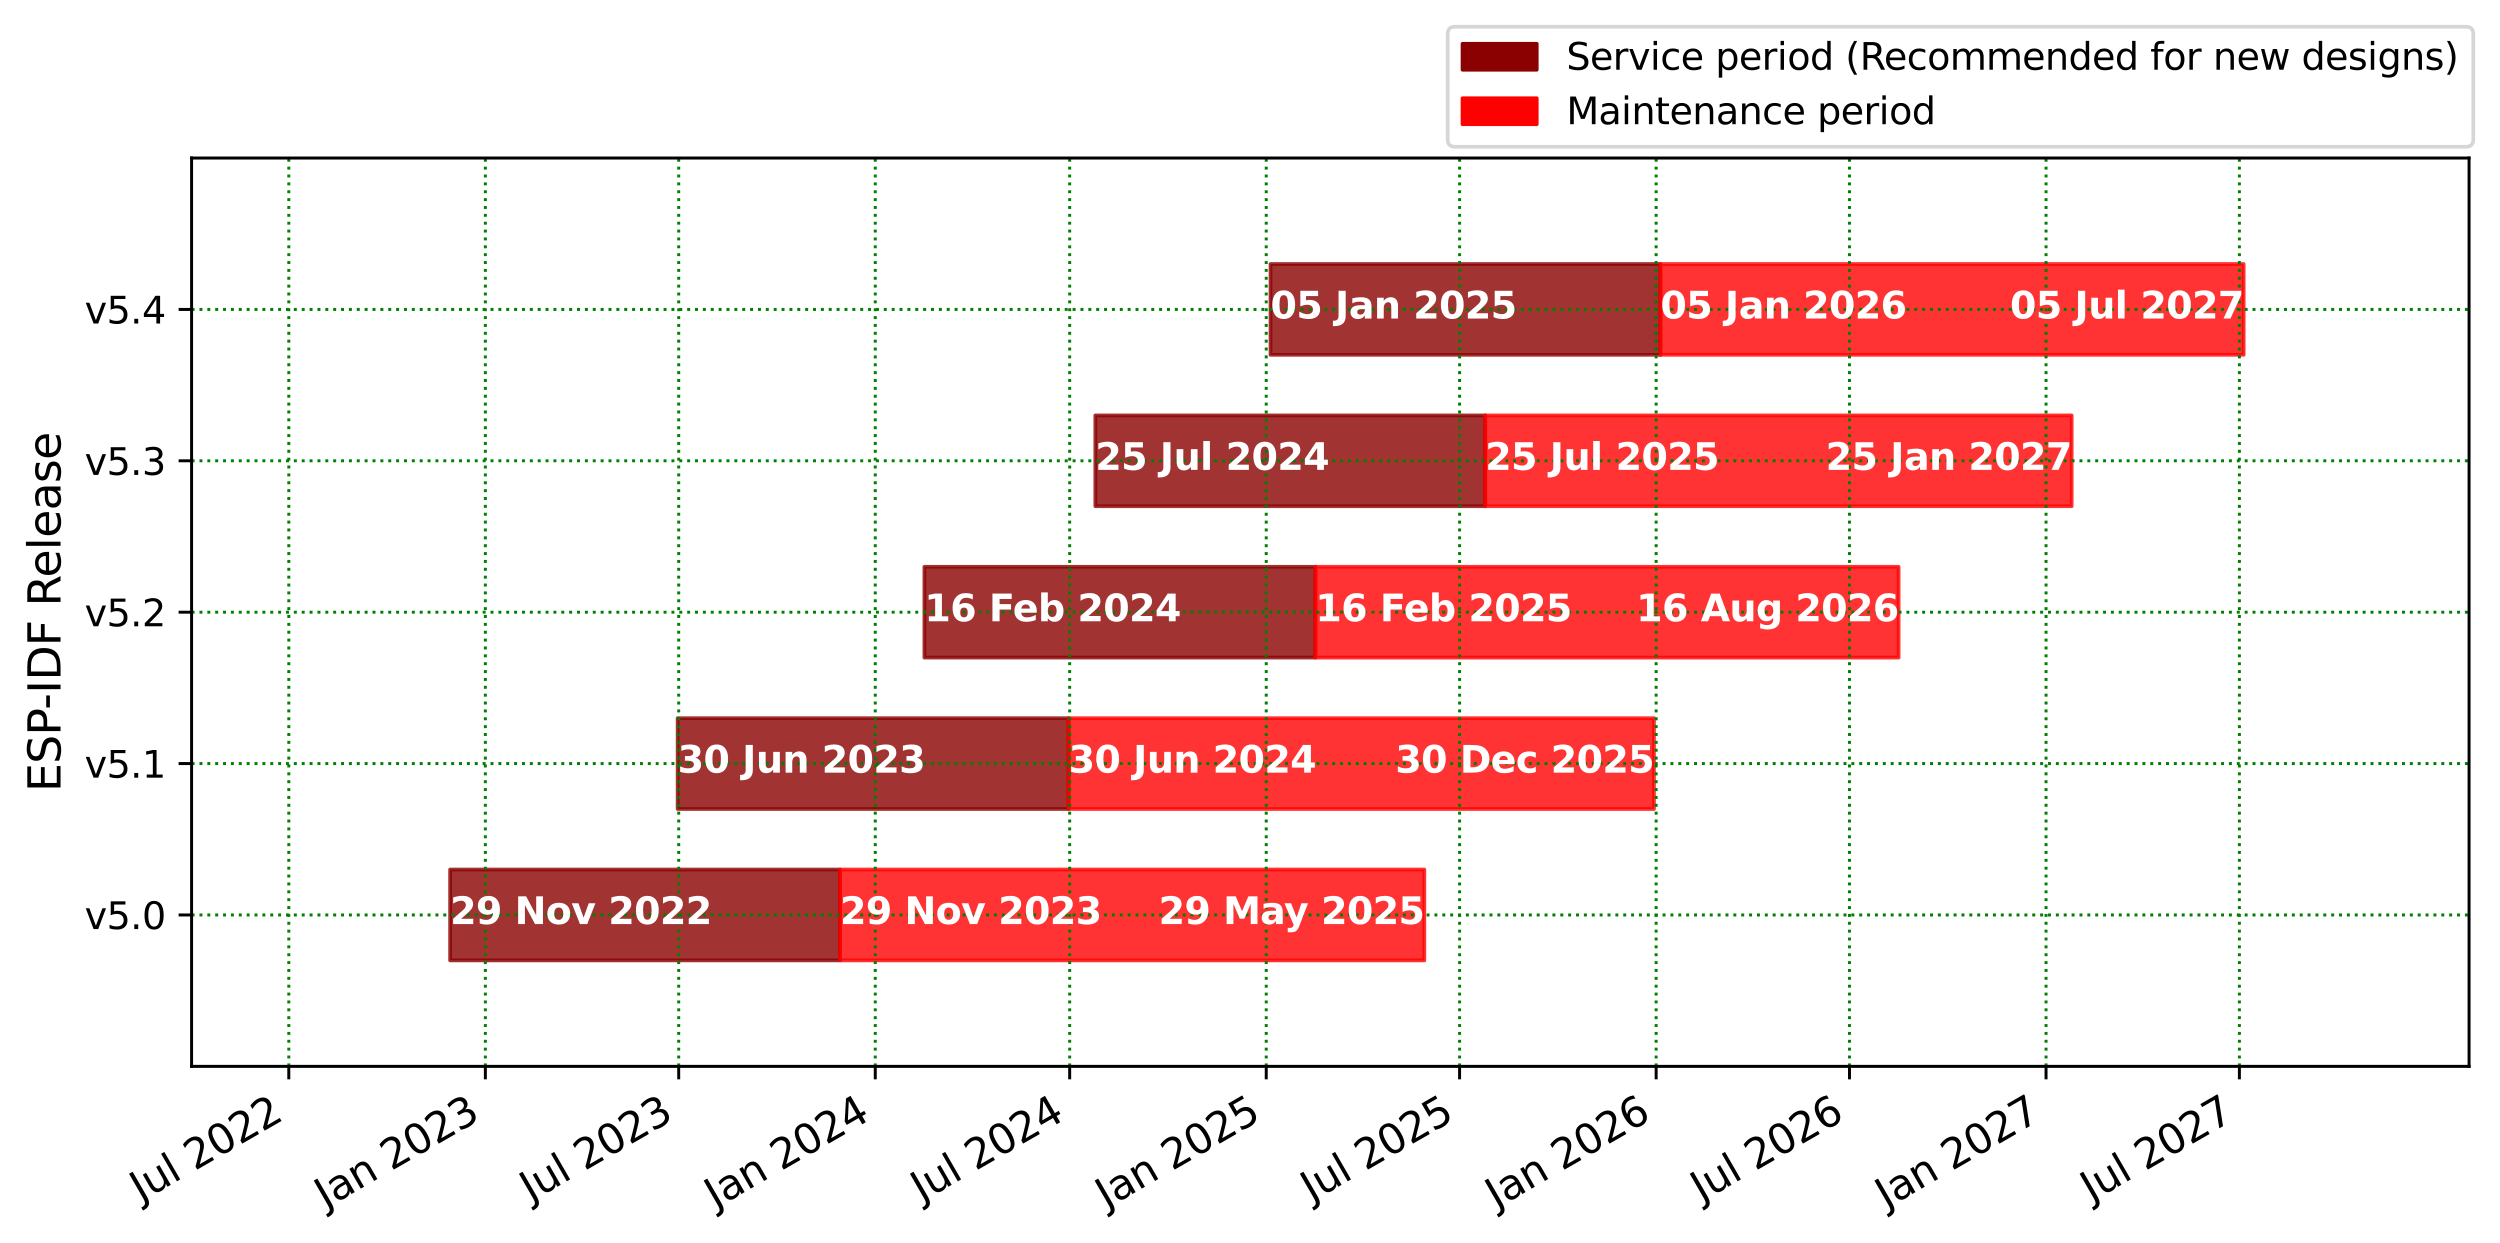 <?xml version="1.0" encoding="utf-8" standalone="no"?>
<!DOCTYPE svg PUBLIC "-//W3C//DTD SVG 1.1//EN"
  "http://www.w3.org/Graphics/SVG/1.1/DTD/svg11.dtd">
<svg xmlns:xlink="http://www.w3.org/1999/xlink" width="673.774pt" height="335.036pt" viewBox="0 0 673.774 335.036" xmlns="http://www.w3.org/2000/svg" version="1.1">
 <defs>
  <style type="text/css">*{stroke-linejoin: round; stroke-linecap: butt}</style>
 </defs>
 <g id="figure_1">
  <g id="patch_1">
   <path d="M 0 335.036 
L 673.774 335.036 
L 673.774 0 
L 0 0 
z
" style="fill: #ffffff"/>
  </g>
  <g id="axes_1">
   <g id="patch_2">
    <path d="M 51.636 287.392 
L 665.436 287.392 
L 665.436 42.592 
L 51.636 42.592 
z
" style="fill: #ffffff"/>
   </g>
   <g id="patch_3">
    <path d="M 342.413 71.152 
L 447.496 71.152 
L 447.496 95.632 
L 342.413 95.632 
z
" clip-path="url(#p8caf3c9e0a)" style="fill: #8b0000; opacity: 0.8; stroke: #8b0000; stroke-linejoin: miter"/>
   </g>
   <g id="patch_4">
    <path d="M 447.496 71.152 
L 604.689 71.152 
L 604.689 95.632 
L 447.496 95.632 
z
" clip-path="url(#p8caf3c9e0a)" style="fill: #ff0000; opacity: 0.8; stroke: #ff0000; stroke-linejoin: miter"/>
   </g>
   <g id="patch_5">
    <path d="M 295.198 111.952 
L 400.281 111.952 
L 400.281 136.432 
L 295.198 136.432 
z
" clip-path="url(#p8caf3c9e0a)" style="fill: #8b0000; opacity: 0.8; stroke: #8b0000; stroke-linejoin: miter"/>
   </g>
   <g id="patch_6">
    <path d="M 400.281 111.952 
L 558.337 111.952 
L 558.337 136.432 
L 400.281 136.432 
z
" clip-path="url(#p8caf3c9e0a)" style="fill: #ff0000; opacity: 0.8; stroke: #ff0000; stroke-linejoin: miter"/>
   </g>
   <g id="patch_7">
    <path d="M 249.134 152.752 
L 354.505 152.752 
L 354.505 177.232 
L 249.134 177.232 
z
" clip-path="url(#p8caf3c9e0a)" style="fill: #8b0000; opacity: 0.8; stroke: #8b0000; stroke-linejoin: miter"/>
   </g>
   <g id="patch_8">
    <path d="M 354.505 152.752 
L 511.698 152.752 
L 511.698 177.232 
L 354.505 177.232 
z
" clip-path="url(#p8caf3c9e0a)" style="fill: #ff0000; opacity: 0.8; stroke: #ff0000; stroke-linejoin: miter"/>
   </g>
   <g id="patch_9">
    <path d="M 182.63 193.552 
L 288 193.552 
L 288 218.032 
L 182.63 218.032 
z
" clip-path="url(#p8caf3c9e0a)" style="fill: #8b0000; opacity: 0.8; stroke: #8b0000; stroke-linejoin: miter"/>
   </g>
   <g id="patch_10">
    <path d="M 288 193.552 
L 445.769 193.552 
L 445.769 218.032 
L 288 218.032 
z
" clip-path="url(#p8caf3c9e0a)" style="fill: #ff0000; opacity: 0.8; stroke: #ff0000; stroke-linejoin: miter"/>
   </g>
   <g id="patch_11">
    <path d="M 121.307 234.352 
L 226.39 234.352 
L 226.39 258.832 
L 121.307 258.832 
z
" clip-path="url(#p8caf3c9e0a)" style="fill: #8b0000; opacity: 0.8; stroke: #8b0000; stroke-linejoin: miter"/>
   </g>
   <g id="patch_12">
    <path d="M 226.39 234.352 
L 383.871 234.352 
L 383.871 258.832 
L 226.39 258.832 
z
" clip-path="url(#p8caf3c9e0a)" style="fill: #ff0000; opacity: 0.8; stroke: #ff0000; stroke-linejoin: miter"/>
   </g>
   <g id="matplotlib.axis_1">
    <g id="xtick_1">
     <g id="line2d_1">
      <path d="M 77.834 287.392 
L 77.834 42.592 
" clip-path="url(#p8caf3c9e0a)" style="fill: none; stroke-dasharray: 0.8,1.32; stroke-dashoffset: 0; stroke: #008000; stroke-width: 0.8"/>
     </g>
     <g id="line2d_2">
      <defs>
       <path id="m20c4dc19d0" d="M 0 0 
L 0 3.5 
" style="stroke: #000000; stroke-width: 0.8"/>
      </defs>
      <g>
       <use xlink:href="#m20c4dc19d0" x="77.834" y="287.392" style="stroke: #000000; stroke-width: 0.8"/>
      </g>
     </g>
     <g id="text_1">
      <!-- Jul 2022 -->
      <g transform="translate(37.925 324.012) rotate(-30) scale(0.11 -0.11)">
       <defs>
        <path id="DejaVuSans-4a" d="M 628 4666 
L 1259 4666 
L 1259 325 
Q 1259 -519 939 -900 
Q 619 -1281 -91 -1281 
L -331 -1281 
L -331 -750 
L -134 -750 
Q 284 -750 456 -515 
Q 628 -281 628 325 
L 628 4666 
z
" transform="scale(0.016)"/>
        <path id="DejaVuSans-75" d="M 544 1381 
L 544 3500 
L 1119 3500 
L 1119 1403 
Q 1119 906 1312 657 
Q 1506 409 1894 409 
Q 2359 409 2629 706 
Q 2900 1003 2900 1516 
L 2900 3500 
L 3475 3500 
L 3475 0 
L 2900 0 
L 2900 538 
Q 2691 219 2414 64 
Q 2138 -91 1772 -91 
Q 1169 -91 856 284 
Q 544 659 544 1381 
z
M 1991 3584 
L 1991 3584 
z
" transform="scale(0.016)"/>
        <path id="DejaVuSans-6c" d="M 603 4863 
L 1178 4863 
L 1178 0 
L 603 0 
L 603 4863 
z
" transform="scale(0.016)"/>
        <path id="DejaVuSans-20" transform="scale(0.016)"/>
        <path id="DejaVuSans-32" d="M 1228 531 
L 3431 531 
L 3431 0 
L 469 0 
L 469 531 
Q 828 903 1448 1529 
Q 2069 2156 2228 2338 
Q 2531 2678 2651 2914 
Q 2772 3150 2772 3378 
Q 2772 3750 2511 3984 
Q 2250 4219 1831 4219 
Q 1534 4219 1204 4116 
Q 875 4013 500 3803 
L 500 4441 
Q 881 4594 1212 4672 
Q 1544 4750 1819 4750 
Q 2544 4750 2975 4387 
Q 3406 4025 3406 3419 
Q 3406 3131 3298 2873 
Q 3191 2616 2906 2266 
Q 2828 2175 2409 1742 
Q 1991 1309 1228 531 
z
" transform="scale(0.016)"/>
        <path id="DejaVuSans-30" d="M 2034 4250 
Q 1547 4250 1301 3770 
Q 1056 3291 1056 2328 
Q 1056 1369 1301 889 
Q 1547 409 2034 409 
Q 2525 409 2770 889 
Q 3016 1369 3016 2328 
Q 3016 3291 2770 3770 
Q 2525 4250 2034 4250 
z
M 2034 4750 
Q 2819 4750 3233 4129 
Q 3647 3509 3647 2328 
Q 3647 1150 3233 529 
Q 2819 -91 2034 -91 
Q 1250 -91 836 529 
Q 422 1150 422 2328 
Q 422 3509 836 4129 
Q 1250 4750 2034 4750 
z
" transform="scale(0.016)"/>
       </defs>
       <use xlink:href="#DejaVuSans-4a"/>
       <use xlink:href="#DejaVuSans-75" x="29.492"/>
       <use xlink:href="#DejaVuSans-6c" x="92.871"/>
       <use xlink:href="#DejaVuSans-20" x="120.654"/>
       <use xlink:href="#DejaVuSans-32" x="152.441"/>
       <use xlink:href="#DejaVuSans-30" x="216.064"/>
       <use xlink:href="#DejaVuSans-32" x="279.688"/>
       <use xlink:href="#DejaVuSans-32" x="343.311"/>
      </g>
     </g>
    </g>
    <g id="xtick_2">
     <g id="line2d_3">
      <path d="M 130.808 287.392 
L 130.808 42.592 
" clip-path="url(#p8caf3c9e0a)" style="fill: none; stroke-dasharray: 0.8,1.32; stroke-dashoffset: 0; stroke: #008000; stroke-width: 0.8"/>
     </g>
     <g id="line2d_4">
      <g>
       <use xlink:href="#m20c4dc19d0" x="130.808" y="287.392" style="stroke: #000000; stroke-width: 0.8"/>
      </g>
     </g>
     <g id="text_2">
      <!-- Jan 2023 -->
      <g transform="translate(87.707 325.855) rotate(-30) scale(0.11 -0.11)">
       <defs>
        <path id="DejaVuSans-61" d="M 2194 1759 
Q 1497 1759 1228 1600 
Q 959 1441 959 1056 
Q 959 750 1161 570 
Q 1363 391 1709 391 
Q 2188 391 2477 730 
Q 2766 1069 2766 1631 
L 2766 1759 
L 2194 1759 
z
M 3341 1997 
L 3341 0 
L 2766 0 
L 2766 531 
Q 2569 213 2275 61 
Q 1981 -91 1556 -91 
Q 1019 -91 701 211 
Q 384 513 384 1019 
Q 384 1609 779 1909 
Q 1175 2209 1959 2209 
L 2766 2209 
L 2766 2266 
Q 2766 2663 2505 2880 
Q 2244 3097 1772 3097 
Q 1472 3097 1187 3025 
Q 903 2953 641 2809 
L 641 3341 
Q 956 3463 1253 3523 
Q 1550 3584 1831 3584 
Q 2591 3584 2966 3190 
Q 3341 2797 3341 1997 
z
" transform="scale(0.016)"/>
        <path id="DejaVuSans-6e" d="M 3513 2113 
L 3513 0 
L 2938 0 
L 2938 2094 
Q 2938 2591 2744 2837 
Q 2550 3084 2163 3084 
Q 1697 3084 1428 2787 
Q 1159 2491 1159 1978 
L 1159 0 
L 581 0 
L 581 3500 
L 1159 3500 
L 1159 2956 
Q 1366 3272 1645 3428 
Q 1925 3584 2291 3584 
Q 2894 3584 3203 3211 
Q 3513 2838 3513 2113 
z
" transform="scale(0.016)"/>
        <path id="DejaVuSans-33" d="M 2597 2516 
Q 3050 2419 3304 2112 
Q 3559 1806 3559 1356 
Q 3559 666 3084 287 
Q 2609 -91 1734 -91 
Q 1441 -91 1130 -33 
Q 819 25 488 141 
L 488 750 
Q 750 597 1062 519 
Q 1375 441 1716 441 
Q 2309 441 2620 675 
Q 2931 909 2931 1356 
Q 2931 1769 2642 2001 
Q 2353 2234 1838 2234 
L 1294 2234 
L 1294 2753 
L 1863 2753 
Q 2328 2753 2575 2939 
Q 2822 3125 2822 3475 
Q 2822 3834 2567 4026 
Q 2313 4219 1838 4219 
Q 1578 4219 1281 4162 
Q 984 4106 628 3988 
L 628 4550 
Q 988 4650 1302 4700 
Q 1616 4750 1894 4750 
Q 2613 4750 3031 4423 
Q 3450 4097 3450 3541 
Q 3450 3153 3228 2886 
Q 3006 2619 2597 2516 
z
" transform="scale(0.016)"/>
       </defs>
       <use xlink:href="#DejaVuSans-4a"/>
       <use xlink:href="#DejaVuSans-61" x="29.492"/>
       <use xlink:href="#DejaVuSans-6e" x="90.771"/>
       <use xlink:href="#DejaVuSans-20" x="154.15"/>
       <use xlink:href="#DejaVuSans-32" x="185.938"/>
       <use xlink:href="#DejaVuSans-30" x="249.561"/>
       <use xlink:href="#DejaVuSans-32" x="313.184"/>
       <use xlink:href="#DejaVuSans-33" x="376.807"/>
      </g>
     </g>
    </g>
    <g id="xtick_3">
     <g id="line2d_5">
      <path d="M 182.917 287.392 
L 182.917 42.592 
" clip-path="url(#p8caf3c9e0a)" style="fill: none; stroke-dasharray: 0.8,1.32; stroke-dashoffset: 0; stroke: #008000; stroke-width: 0.8"/>
     </g>
     <g id="line2d_6">
      <g>
       <use xlink:href="#m20c4dc19d0" x="182.917" y="287.392" style="stroke: #000000; stroke-width: 0.8"/>
      </g>
     </g>
     <g id="text_3">
      <!-- Jul 2023 -->
      <g transform="translate(143.008 324.012) rotate(-30) scale(0.11 -0.11)">
       <use xlink:href="#DejaVuSans-4a"/>
       <use xlink:href="#DejaVuSans-75" x="29.492"/>
       <use xlink:href="#DejaVuSans-6c" x="92.871"/>
       <use xlink:href="#DejaVuSans-20" x="120.654"/>
       <use xlink:href="#DejaVuSans-32" x="152.441"/>
       <use xlink:href="#DejaVuSans-30" x="216.064"/>
       <use xlink:href="#DejaVuSans-32" x="279.688"/>
       <use xlink:href="#DejaVuSans-33" x="343.311"/>
      </g>
     </g>
    </g>
    <g id="xtick_4">
     <g id="line2d_7">
      <path d="M 235.891 287.392 
L 235.891 42.592 
" clip-path="url(#p8caf3c9e0a)" style="fill: none; stroke-dasharray: 0.8,1.32; stroke-dashoffset: 0; stroke: #008000; stroke-width: 0.8"/>
     </g>
     <g id="line2d_8">
      <g>
       <use xlink:href="#m20c4dc19d0" x="235.891" y="287.392" style="stroke: #000000; stroke-width: 0.8"/>
      </g>
     </g>
     <g id="text_4">
      <!-- Jan 2024 -->
      <g transform="translate(192.79 325.855) rotate(-30) scale(0.11 -0.11)">
       <defs>
        <path id="DejaVuSans-34" d="M 2419 4116 
L 825 1625 
L 2419 1625 
L 2419 4116 
z
M 2253 4666 
L 3047 4666 
L 3047 1625 
L 3713 1625 
L 3713 1100 
L 3047 1100 
L 3047 0 
L 2419 0 
L 2419 1100 
L 313 1100 
L 313 1709 
L 2253 4666 
z
" transform="scale(0.016)"/>
       </defs>
       <use xlink:href="#DejaVuSans-4a"/>
       <use xlink:href="#DejaVuSans-61" x="29.492"/>
       <use xlink:href="#DejaVuSans-6e" x="90.771"/>
       <use xlink:href="#DejaVuSans-20" x="154.15"/>
       <use xlink:href="#DejaVuSans-32" x="185.938"/>
       <use xlink:href="#DejaVuSans-30" x="249.561"/>
       <use xlink:href="#DejaVuSans-32" x="313.184"/>
       <use xlink:href="#DejaVuSans-34" x="376.807"/>
      </g>
     </g>
    </g>
    <g id="xtick_5">
     <g id="line2d_9">
      <path d="M 288.288 287.392 
L 288.288 42.592 
" clip-path="url(#p8caf3c9e0a)" style="fill: none; stroke-dasharray: 0.8,1.32; stroke-dashoffset: 0; stroke: #008000; stroke-width: 0.8"/>
     </g>
     <g id="line2d_10">
      <g>
       <use xlink:href="#m20c4dc19d0" x="288.288" y="287.392" style="stroke: #000000; stroke-width: 0.8"/>
      </g>
     </g>
     <g id="text_5">
      <!-- Jul 2024 -->
      <g transform="translate(248.379 324.012) rotate(-30) scale(0.11 -0.11)">
       <use xlink:href="#DejaVuSans-4a"/>
       <use xlink:href="#DejaVuSans-75" x="29.492"/>
       <use xlink:href="#DejaVuSans-6c" x="92.871"/>
       <use xlink:href="#DejaVuSans-20" x="120.654"/>
       <use xlink:href="#DejaVuSans-32" x="152.441"/>
       <use xlink:href="#DejaVuSans-30" x="216.064"/>
       <use xlink:href="#DejaVuSans-32" x="279.688"/>
       <use xlink:href="#DejaVuSans-34" x="343.311"/>
      </g>
     </g>
    </g>
    <g id="xtick_6">
     <g id="line2d_11">
      <path d="M 341.262 287.392 
L 341.262 42.592 
" clip-path="url(#p8caf3c9e0a)" style="fill: none; stroke-dasharray: 0.8,1.32; stroke-dashoffset: 0; stroke: #008000; stroke-width: 0.8"/>
     </g>
     <g id="line2d_12">
      <g>
       <use xlink:href="#m20c4dc19d0" x="341.262" y="287.392" style="stroke: #000000; stroke-width: 0.8"/>
      </g>
     </g>
     <g id="text_6">
      <!-- Jan 2025 -->
      <g transform="translate(298.161 325.855) rotate(-30) scale(0.11 -0.11)">
       <defs>
        <path id="DejaVuSans-35" d="M 691 4666 
L 3169 4666 
L 3169 4134 
L 1269 4134 
L 1269 2991 
Q 1406 3038 1543 3061 
Q 1681 3084 1819 3084 
Q 2600 3084 3056 2656 
Q 3513 2228 3513 1497 
Q 3513 744 3044 326 
Q 2575 -91 1722 -91 
Q 1428 -91 1123 -41 
Q 819 9 494 109 
L 494 744 
Q 775 591 1075 516 
Q 1375 441 1709 441 
Q 2250 441 2565 725 
Q 2881 1009 2881 1497 
Q 2881 1984 2565 2268 
Q 2250 2553 1709 2553 
Q 1456 2553 1204 2497 
Q 953 2441 691 2322 
L 691 4666 
z
" transform="scale(0.016)"/>
       </defs>
       <use xlink:href="#DejaVuSans-4a"/>
       <use xlink:href="#DejaVuSans-61" x="29.492"/>
       <use xlink:href="#DejaVuSans-6e" x="90.771"/>
       <use xlink:href="#DejaVuSans-20" x="154.15"/>
       <use xlink:href="#DejaVuSans-32" x="185.938"/>
       <use xlink:href="#DejaVuSans-30" x="249.561"/>
       <use xlink:href="#DejaVuSans-32" x="313.184"/>
       <use xlink:href="#DejaVuSans-35" x="376.807"/>
      </g>
     </g>
    </g>
    <g id="xtick_7">
     <g id="line2d_13">
      <path d="M 393.371 287.392 
L 393.371 42.592 
" clip-path="url(#p8caf3c9e0a)" style="fill: none; stroke-dasharray: 0.8,1.32; stroke-dashoffset: 0; stroke: #008000; stroke-width: 0.8"/>
     </g>
     <g id="line2d_14">
      <g>
       <use xlink:href="#m20c4dc19d0" x="393.371" y="287.392" style="stroke: #000000; stroke-width: 0.8"/>
      </g>
     </g>
     <g id="text_7">
      <!-- Jul 2025 -->
      <g transform="translate(353.462 324.012) rotate(-30) scale(0.11 -0.11)">
       <use xlink:href="#DejaVuSans-4a"/>
       <use xlink:href="#DejaVuSans-75" x="29.492"/>
       <use xlink:href="#DejaVuSans-6c" x="92.871"/>
       <use xlink:href="#DejaVuSans-20" x="120.654"/>
       <use xlink:href="#DejaVuSans-32" x="152.441"/>
       <use xlink:href="#DejaVuSans-30" x="216.064"/>
       <use xlink:href="#DejaVuSans-32" x="279.688"/>
       <use xlink:href="#DejaVuSans-35" x="343.311"/>
      </g>
     </g>
    </g>
    <g id="xtick_8">
     <g id="line2d_15">
      <path d="M 446.345 287.392 
L 446.345 42.592 
" clip-path="url(#p8caf3c9e0a)" style="fill: none; stroke-dasharray: 0.8,1.32; stroke-dashoffset: 0; stroke: #008000; stroke-width: 0.8"/>
     </g>
     <g id="line2d_16">
      <g>
       <use xlink:href="#m20c4dc19d0" x="446.345" y="287.392" style="stroke: #000000; stroke-width: 0.8"/>
      </g>
     </g>
     <g id="text_8">
      <!-- Jan 2026 -->
      <g transform="translate(403.244 325.855) rotate(-30) scale(0.11 -0.11)">
       <defs>
        <path id="DejaVuSans-36" d="M 2113 2584 
Q 1688 2584 1439 2293 
Q 1191 2003 1191 1497 
Q 1191 994 1439 701 
Q 1688 409 2113 409 
Q 2538 409 2786 701 
Q 3034 994 3034 1497 
Q 3034 2003 2786 2293 
Q 2538 2584 2113 2584 
z
M 3366 4563 
L 3366 3988 
Q 3128 4100 2886 4159 
Q 2644 4219 2406 4219 
Q 1781 4219 1451 3797 
Q 1122 3375 1075 2522 
Q 1259 2794 1537 2939 
Q 1816 3084 2150 3084 
Q 2853 3084 3261 2657 
Q 3669 2231 3669 1497 
Q 3669 778 3244 343 
Q 2819 -91 2113 -91 
Q 1303 -91 875 529 
Q 447 1150 447 2328 
Q 447 3434 972 4092 
Q 1497 4750 2381 4750 
Q 2619 4750 2861 4703 
Q 3103 4656 3366 4563 
z
" transform="scale(0.016)"/>
       </defs>
       <use xlink:href="#DejaVuSans-4a"/>
       <use xlink:href="#DejaVuSans-61" x="29.492"/>
       <use xlink:href="#DejaVuSans-6e" x="90.771"/>
       <use xlink:href="#DejaVuSans-20" x="154.15"/>
       <use xlink:href="#DejaVuSans-32" x="185.938"/>
       <use xlink:href="#DejaVuSans-30" x="249.561"/>
       <use xlink:href="#DejaVuSans-32" x="313.184"/>
       <use xlink:href="#DejaVuSans-36" x="376.807"/>
      </g>
     </g>
    </g>
    <g id="xtick_9">
     <g id="line2d_17">
      <path d="M 498.454 287.392 
L 498.454 42.592 
" clip-path="url(#p8caf3c9e0a)" style="fill: none; stroke-dasharray: 0.8,1.32; stroke-dashoffset: 0; stroke: #008000; stroke-width: 0.8"/>
     </g>
     <g id="line2d_18">
      <g>
       <use xlink:href="#m20c4dc19d0" x="498.454" y="287.392" style="stroke: #000000; stroke-width: 0.8"/>
      </g>
     </g>
     <g id="text_9">
      <!-- Jul 2026 -->
      <g transform="translate(458.545 324.012) rotate(-30) scale(0.11 -0.11)">
       <use xlink:href="#DejaVuSans-4a"/>
       <use xlink:href="#DejaVuSans-75" x="29.492"/>
       <use xlink:href="#DejaVuSans-6c" x="92.871"/>
       <use xlink:href="#DejaVuSans-20" x="120.654"/>
       <use xlink:href="#DejaVuSans-32" x="152.441"/>
       <use xlink:href="#DejaVuSans-30" x="216.064"/>
       <use xlink:href="#DejaVuSans-32" x="279.688"/>
       <use xlink:href="#DejaVuSans-36" x="343.311"/>
      </g>
     </g>
    </g>
    <g id="xtick_10">
     <g id="line2d_19">
      <path d="M 551.428 287.392 
L 551.428 42.592 
" clip-path="url(#p8caf3c9e0a)" style="fill: none; stroke-dasharray: 0.8,1.32; stroke-dashoffset: 0; stroke: #008000; stroke-width: 0.8"/>
     </g>
     <g id="line2d_20">
      <g>
       <use xlink:href="#m20c4dc19d0" x="551.428" y="287.392" style="stroke: #000000; stroke-width: 0.8"/>
      </g>
     </g>
     <g id="text_10">
      <!-- Jan 2027 -->
      <g transform="translate(508.327 325.855) rotate(-30) scale(0.11 -0.11)">
       <defs>
        <path id="DejaVuSans-37" d="M 525 4666 
L 3525 4666 
L 3525 4397 
L 1831 0 
L 1172 0 
L 2766 4134 
L 525 4134 
L 525 4666 
z
" transform="scale(0.016)"/>
       </defs>
       <use xlink:href="#DejaVuSans-4a"/>
       <use xlink:href="#DejaVuSans-61" x="29.492"/>
       <use xlink:href="#DejaVuSans-6e" x="90.771"/>
       <use xlink:href="#DejaVuSans-20" x="154.15"/>
       <use xlink:href="#DejaVuSans-32" x="185.938"/>
       <use xlink:href="#DejaVuSans-30" x="249.561"/>
       <use xlink:href="#DejaVuSans-32" x="313.184"/>
       <use xlink:href="#DejaVuSans-37" x="376.807"/>
      </g>
     </g>
    </g>
    <g id="xtick_11">
     <g id="line2d_21">
      <path d="M 603.537 287.392 
L 603.537 42.592 
" clip-path="url(#p8caf3c9e0a)" style="fill: none; stroke-dasharray: 0.8,1.32; stroke-dashoffset: 0; stroke: #008000; stroke-width: 0.8"/>
     </g>
     <g id="line2d_22">
      <g>
       <use xlink:href="#m20c4dc19d0" x="603.537" y="287.392" style="stroke: #000000; stroke-width: 0.8"/>
      </g>
     </g>
     <g id="text_11">
      <!-- Jul 2027 -->
      <g transform="translate(563.628 324.012) rotate(-30) scale(0.11 -0.11)">
       <use xlink:href="#DejaVuSans-4a"/>
       <use xlink:href="#DejaVuSans-75" x="29.492"/>
       <use xlink:href="#DejaVuSans-6c" x="92.871"/>
       <use xlink:href="#DejaVuSans-20" x="120.654"/>
       <use xlink:href="#DejaVuSans-32" x="152.441"/>
       <use xlink:href="#DejaVuSans-30" x="216.064"/>
       <use xlink:href="#DejaVuSans-32" x="279.688"/>
       <use xlink:href="#DejaVuSans-37" x="343.311"/>
      </g>
     </g>
    </g>
   </g>
   <g id="matplotlib.axis_2">
    <g id="ytick_1">
     <g id="line2d_23">
      <path d="M 51.636 83.392 
L 665.436 83.392 
" clip-path="url(#p8caf3c9e0a)" style="fill: none; stroke-dasharray: 0.8,1.32; stroke-dashoffset: 0; stroke: #008000; stroke-width: 0.8"/>
     </g>
     <g id="line2d_24">
      <defs>
       <path id="m0961ecb0c3" d="M 0 0 
L -3.5 0 
" style="stroke: #000000; stroke-width: 0.8"/>
      </defs>
      <g>
       <use xlink:href="#m0961ecb0c3" x="51.636" y="83.392" style="stroke: #000000; stroke-width: 0.8"/>
      </g>
     </g>
     <g id="text_12">
      <!-- v5.4 -->
      <g transform="translate(22.814 87.191) scale(0.1 -0.1)">
       <defs>
        <path id="DejaVuSans-76" d="M 191 3500 
L 800 3500 
L 1894 563 
L 2988 3500 
L 3597 3500 
L 2284 0 
L 1503 0 
L 191 3500 
z
" transform="scale(0.016)"/>
        <path id="DejaVuSans-2e" d="M 684 794 
L 1344 794 
L 1344 0 
L 684 0 
L 684 794 
z
" transform="scale(0.016)"/>
       </defs>
       <use xlink:href="#DejaVuSans-76"/>
       <use xlink:href="#DejaVuSans-35" x="59.18"/>
       <use xlink:href="#DejaVuSans-2e" x="122.803"/>
       <use xlink:href="#DejaVuSans-34" x="154.59"/>
      </g>
     </g>
    </g>
    <g id="ytick_2">
     <g id="line2d_25">
      <path d="M 51.636 124.192 
L 665.436 124.192 
" clip-path="url(#p8caf3c9e0a)" style="fill: none; stroke-dasharray: 0.8,1.32; stroke-dashoffset: 0; stroke: #008000; stroke-width: 0.8"/>
     </g>
     <g id="line2d_26">
      <g>
       <use xlink:href="#m0961ecb0c3" x="51.636" y="124.192" style="stroke: #000000; stroke-width: 0.8"/>
      </g>
     </g>
     <g id="text_13">
      <!-- v5.3 -->
      <g transform="translate(22.814 127.991) scale(0.1 -0.1)">
       <use xlink:href="#DejaVuSans-76"/>
       <use xlink:href="#DejaVuSans-35" x="59.18"/>
       <use xlink:href="#DejaVuSans-2e" x="122.803"/>
       <use xlink:href="#DejaVuSans-33" x="154.59"/>
      </g>
     </g>
    </g>
    <g id="ytick_3">
     <g id="line2d_27">
      <path d="M 51.636 164.992 
L 665.436 164.992 
" clip-path="url(#p8caf3c9e0a)" style="fill: none; stroke-dasharray: 0.8,1.32; stroke-dashoffset: 0; stroke: #008000; stroke-width: 0.8"/>
     </g>
     <g id="line2d_28">
      <g>
       <use xlink:href="#m0961ecb0c3" x="51.636" y="164.992" style="stroke: #000000; stroke-width: 0.8"/>
      </g>
     </g>
     <g id="text_14">
      <!-- v5.2 -->
      <g transform="translate(22.814 168.791) scale(0.1 -0.1)">
       <use xlink:href="#DejaVuSans-76"/>
       <use xlink:href="#DejaVuSans-35" x="59.18"/>
       <use xlink:href="#DejaVuSans-2e" x="122.803"/>
       <use xlink:href="#DejaVuSans-32" x="154.59"/>
      </g>
     </g>
    </g>
    <g id="ytick_4">
     <g id="line2d_29">
      <path d="M 51.636 205.792 
L 665.436 205.792 
" clip-path="url(#p8caf3c9e0a)" style="fill: none; stroke-dasharray: 0.8,1.32; stroke-dashoffset: 0; stroke: #008000; stroke-width: 0.8"/>
     </g>
     <g id="line2d_30">
      <g>
       <use xlink:href="#m0961ecb0c3" x="51.636" y="205.792" style="stroke: #000000; stroke-width: 0.8"/>
      </g>
     </g>
     <g id="text_15">
      <!-- v5.1 -->
      <g transform="translate(22.814 209.591) scale(0.1 -0.1)">
       <defs>
        <path id="DejaVuSans-31" d="M 794 531 
L 1825 531 
L 1825 4091 
L 703 3866 
L 703 4441 
L 1819 4666 
L 2450 4666 
L 2450 531 
L 3481 531 
L 3481 0 
L 794 0 
L 794 531 
z
" transform="scale(0.016)"/>
       </defs>
       <use xlink:href="#DejaVuSans-76"/>
       <use xlink:href="#DejaVuSans-35" x="59.18"/>
       <use xlink:href="#DejaVuSans-2e" x="122.803"/>
       <use xlink:href="#DejaVuSans-31" x="154.59"/>
      </g>
     </g>
    </g>
    <g id="ytick_5">
     <g id="line2d_31">
      <path d="M 51.636 246.592 
L 665.436 246.592 
" clip-path="url(#p8caf3c9e0a)" style="fill: none; stroke-dasharray: 0.8,1.32; stroke-dashoffset: 0; stroke: #008000; stroke-width: 0.8"/>
     </g>
     <g id="line2d_32">
      <g>
       <use xlink:href="#m0961ecb0c3" x="51.636" y="246.592" style="stroke: #000000; stroke-width: 0.8"/>
      </g>
     </g>
     <g id="text_16">
      <!-- v5.0 -->
      <g transform="translate(22.814 250.391) scale(0.1 -0.1)">
       <use xlink:href="#DejaVuSans-76"/>
       <use xlink:href="#DejaVuSans-35" x="59.18"/>
       <use xlink:href="#DejaVuSans-2e" x="122.803"/>
       <use xlink:href="#DejaVuSans-30" x="154.59"/>
      </g>
     </g>
    </g>
    <g id="text_17">
     <!-- ESP-IDF Release -->
     <g transform="translate(16.318 213.432) rotate(-90) scale(0.12 -0.12)">
      <defs>
       <path id="DejaVuSans-45" d="M 628 4666 
L 3578 4666 
L 3578 4134 
L 1259 4134 
L 1259 2753 
L 3481 2753 
L 3481 2222 
L 1259 2222 
L 1259 531 
L 3634 531 
L 3634 0 
L 628 0 
L 628 4666 
z
" transform="scale(0.016)"/>
       <path id="DejaVuSans-53" d="M 3425 4513 
L 3425 3897 
Q 3066 4069 2747 4153 
Q 2428 4238 2131 4238 
Q 1616 4238 1336 4038 
Q 1056 3838 1056 3469 
Q 1056 3159 1242 3001 
Q 1428 2844 1947 2747 
L 2328 2669 
Q 3034 2534 3370 2195 
Q 3706 1856 3706 1288 
Q 3706 609 3251 259 
Q 2797 -91 1919 -91 
Q 1588 -91 1214 -16 
Q 841 59 441 206 
L 441 856 
Q 825 641 1194 531 
Q 1563 422 1919 422 
Q 2459 422 2753 634 
Q 3047 847 3047 1241 
Q 3047 1584 2836 1778 
Q 2625 1972 2144 2069 
L 1759 2144 
Q 1053 2284 737 2584 
Q 422 2884 422 3419 
Q 422 4038 858 4394 
Q 1294 4750 2059 4750 
Q 2388 4750 2728 4690 
Q 3069 4631 3425 4513 
z
" transform="scale(0.016)"/>
       <path id="DejaVuSans-50" d="M 1259 4147 
L 1259 2394 
L 2053 2394 
Q 2494 2394 2734 2622 
Q 2975 2850 2975 3272 
Q 2975 3691 2734 3919 
Q 2494 4147 2053 4147 
L 1259 4147 
z
M 628 4666 
L 2053 4666 
Q 2838 4666 3239 4311 
Q 3641 3956 3641 3272 
Q 3641 2581 3239 2228 
Q 2838 1875 2053 1875 
L 1259 1875 
L 1259 0 
L 628 0 
L 628 4666 
z
" transform="scale(0.016)"/>
       <path id="DejaVuSans-2d" d="M 313 2009 
L 1997 2009 
L 1997 1497 
L 313 1497 
L 313 2009 
z
" transform="scale(0.016)"/>
       <path id="DejaVuSans-49" d="M 628 4666 
L 1259 4666 
L 1259 0 
L 628 0 
L 628 4666 
z
" transform="scale(0.016)"/>
       <path id="DejaVuSans-44" d="M 1259 4147 
L 1259 519 
L 2022 519 
Q 2988 519 3436 956 
Q 3884 1394 3884 2338 
Q 3884 3275 3436 3711 
Q 2988 4147 2022 4147 
L 1259 4147 
z
M 628 4666 
L 1925 4666 
Q 3281 4666 3915 4102 
Q 4550 3538 4550 2338 
Q 4550 1131 3912 565 
Q 3275 0 1925 0 
L 628 0 
L 628 4666 
z
" transform="scale(0.016)"/>
       <path id="DejaVuSans-46" d="M 628 4666 
L 3309 4666 
L 3309 4134 
L 1259 4134 
L 1259 2759 
L 3109 2759 
L 3109 2228 
L 1259 2228 
L 1259 0 
L 628 0 
L 628 4666 
z
" transform="scale(0.016)"/>
       <path id="DejaVuSans-52" d="M 2841 2188 
Q 3044 2119 3236 1894 
Q 3428 1669 3622 1275 
L 4263 0 
L 3584 0 
L 2988 1197 
Q 2756 1666 2539 1819 
Q 2322 1972 1947 1972 
L 1259 1972 
L 1259 0 
L 628 0 
L 628 4666 
L 2053 4666 
Q 2853 4666 3247 4331 
Q 3641 3997 3641 3322 
Q 3641 2881 3436 2590 
Q 3231 2300 2841 2188 
z
M 1259 4147 
L 1259 2491 
L 2053 2491 
Q 2509 2491 2742 2702 
Q 2975 2913 2975 3322 
Q 2975 3731 2742 3939 
Q 2509 4147 2053 4147 
L 1259 4147 
z
" transform="scale(0.016)"/>
       <path id="DejaVuSans-65" d="M 3597 1894 
L 3597 1613 
L 953 1613 
Q 991 1019 1311 708 
Q 1631 397 2203 397 
Q 2534 397 2845 478 
Q 3156 559 3463 722 
L 3463 178 
Q 3153 47 2828 -22 
Q 2503 -91 2169 -91 
Q 1331 -91 842 396 
Q 353 884 353 1716 
Q 353 2575 817 3079 
Q 1281 3584 2069 3584 
Q 2775 3584 3186 3129 
Q 3597 2675 3597 1894 
z
M 3022 2063 
Q 3016 2534 2758 2815 
Q 2500 3097 2075 3097 
Q 1594 3097 1305 2825 
Q 1016 2553 972 2059 
L 3022 2063 
z
" transform="scale(0.016)"/>
       <path id="DejaVuSans-73" d="M 2834 3397 
L 2834 2853 
Q 2591 2978 2328 3040 
Q 2066 3103 1784 3103 
Q 1356 3103 1142 2972 
Q 928 2841 928 2578 
Q 928 2378 1081 2264 
Q 1234 2150 1697 2047 
L 1894 2003 
Q 2506 1872 2764 1633 
Q 3022 1394 3022 966 
Q 3022 478 2636 193 
Q 2250 -91 1575 -91 
Q 1294 -91 989 -36 
Q 684 19 347 128 
L 347 722 
Q 666 556 975 473 
Q 1284 391 1588 391 
Q 1994 391 2212 530 
Q 2431 669 2431 922 
Q 2431 1156 2273 1281 
Q 2116 1406 1581 1522 
L 1381 1569 
Q 847 1681 609 1914 
Q 372 2147 372 2553 
Q 372 3047 722 3315 
Q 1072 3584 1716 3584 
Q 2034 3584 2315 3537 
Q 2597 3491 2834 3397 
z
" transform="scale(0.016)"/>
      </defs>
      <use xlink:href="#DejaVuSans-45"/>
      <use xlink:href="#DejaVuSans-53" x="63.184"/>
      <use xlink:href="#DejaVuSans-50" x="126.66"/>
      <use xlink:href="#DejaVuSans-2d" x="184.713"/>
      <use xlink:href="#DejaVuSans-49" x="220.797"/>
      <use xlink:href="#DejaVuSans-44" x="250.289"/>
      <use xlink:href="#DejaVuSans-46" x="327.291"/>
      <use xlink:href="#DejaVuSans-20" x="384.811"/>
      <use xlink:href="#DejaVuSans-52" x="416.598"/>
      <use xlink:href="#DejaVuSans-65" x="481.58"/>
      <use xlink:href="#DejaVuSans-6c" x="543.104"/>
      <use xlink:href="#DejaVuSans-65" x="570.887"/>
      <use xlink:href="#DejaVuSans-61" x="632.41"/>
      <use xlink:href="#DejaVuSans-73" x="693.689"/>
      <use xlink:href="#DejaVuSans-65" x="745.789"/>
     </g>
    </g>
   </g>
   <g id="patch_13">
    <path d="M 51.636 287.392 
L 51.636 42.592 
" style="fill: none; stroke: #000000; stroke-width: 0.8; stroke-linejoin: miter; stroke-linecap: square"/>
   </g>
   <g id="patch_14">
    <path d="M 665.436 287.392 
L 665.436 42.592 
" style="fill: none; stroke: #000000; stroke-width: 0.8; stroke-linejoin: miter; stroke-linecap: square"/>
   </g>
   <g id="patch_15">
    <path d="M 51.636 287.392 
L 665.436 287.392 
" style="fill: none; stroke: #000000; stroke-width: 0.8; stroke-linejoin: miter; stroke-linecap: square"/>
   </g>
   <g id="patch_16">
    <path d="M 51.636 42.592 
L 665.436 42.592 
" style="fill: none; stroke: #000000; stroke-width: 0.8; stroke-linejoin: miter; stroke-linecap: square"/>
   </g>
   <g id="text_18">
    <!-- 05 Jan 2025 -->
    <g style="fill: #ffffff" transform="translate(342.413 85.84) scale(0.1 -0.1)">
     <defs>
      <path id="DejaVuSans-Bold-30" d="M 2944 2338 
Q 2944 3213 2780 3570 
Q 2616 3928 2228 3928 
Q 1841 3928 1675 3570 
Q 1509 3213 1509 2338 
Q 1509 1453 1675 1090 
Q 1841 728 2228 728 
Q 2613 728 2778 1090 
Q 2944 1453 2944 2338 
z
M 4147 2328 
Q 4147 1169 3647 539 
Q 3147 -91 2228 -91 
Q 1306 -91 806 539 
Q 306 1169 306 2328 
Q 306 3491 806 4120 
Q 1306 4750 2228 4750 
Q 3147 4750 3647 4120 
Q 4147 3491 4147 2328 
z
" transform="scale(0.016)"/>
      <path id="DejaVuSans-Bold-35" d="M 678 4666 
L 3669 4666 
L 3669 3781 
L 1638 3781 
L 1638 3059 
Q 1775 3097 1914 3117 
Q 2053 3138 2203 3138 
Q 3056 3138 3531 2711 
Q 4006 2284 4006 1522 
Q 4006 766 3489 337 
Q 2972 -91 2053 -91 
Q 1656 -91 1267 -14 
Q 878 63 494 219 
L 494 1166 
Q 875 947 1217 837 
Q 1559 728 1863 728 
Q 2300 728 2551 942 
Q 2803 1156 2803 1522 
Q 2803 1891 2551 2103 
Q 2300 2316 1863 2316 
Q 1603 2316 1309 2248 
Q 1016 2181 678 2041 
L 678 4666 
z
" transform="scale(0.016)"/>
      <path id="DejaVuSans-Bold-20" transform="scale(0.016)"/>
      <path id="DejaVuSans-Bold-4a" d="M 588 4666 
L 1791 4666 
L 1791 453 
Q 1791 -419 1317 -850 
Q 844 -1281 -116 -1281 
L -359 -1281 
L -359 -372 
L -172 -372 
Q 203 -372 395 -162 
Q 588 47 588 453 
L 588 4666 
z
" transform="scale(0.016)"/>
      <path id="DejaVuSans-Bold-61" d="M 2106 1575 
Q 1756 1575 1579 1456 
Q 1403 1338 1403 1106 
Q 1403 894 1545 773 
Q 1688 653 1941 653 
Q 2256 653 2472 879 
Q 2688 1106 2688 1447 
L 2688 1575 
L 2106 1575 
z
M 3816 1997 
L 3816 0 
L 2688 0 
L 2688 519 
Q 2463 200 2181 54 
Q 1900 -91 1497 -91 
Q 953 -91 614 226 
Q 275 544 275 1050 
Q 275 1666 698 1953 
Q 1122 2241 2028 2241 
L 2688 2241 
L 2688 2328 
Q 2688 2594 2478 2717 
Q 2269 2841 1825 2841 
Q 1466 2841 1156 2769 
Q 847 2697 581 2553 
L 581 3406 
Q 941 3494 1303 3539 
Q 1666 3584 2028 3584 
Q 2975 3584 3395 3211 
Q 3816 2838 3816 1997 
z
" transform="scale(0.016)"/>
      <path id="DejaVuSans-Bold-6e" d="M 4056 2131 
L 4056 0 
L 2931 0 
L 2931 347 
L 2931 1631 
Q 2931 2084 2911 2256 
Q 2891 2428 2841 2509 
Q 2775 2619 2662 2680 
Q 2550 2741 2406 2741 
Q 2056 2741 1856 2470 
Q 1656 2200 1656 1722 
L 1656 0 
L 538 0 
L 538 3500 
L 1656 3500 
L 1656 2988 
Q 1909 3294 2193 3439 
Q 2478 3584 2822 3584 
Q 3428 3584 3742 3212 
Q 4056 2841 4056 2131 
z
" transform="scale(0.016)"/>
      <path id="DejaVuSans-Bold-32" d="M 1844 884 
L 3897 884 
L 3897 0 
L 506 0 
L 506 884 
L 2209 2388 
Q 2438 2594 2547 2791 
Q 2656 2988 2656 3200 
Q 2656 3528 2436 3728 
Q 2216 3928 1850 3928 
Q 1569 3928 1234 3808 
Q 900 3688 519 3450 
L 519 4475 
Q 925 4609 1322 4679 
Q 1719 4750 2100 4750 
Q 2938 4750 3402 4381 
Q 3866 4013 3866 3353 
Q 3866 2972 3669 2642 
Q 3472 2313 2841 1759 
L 1844 884 
z
" transform="scale(0.016)"/>
     </defs>
     <use xlink:href="#DejaVuSans-Bold-30"/>
     <use xlink:href="#DejaVuSans-Bold-35" x="69.58"/>
     <use xlink:href="#DejaVuSans-Bold-20" x="139.16"/>
     <use xlink:href="#DejaVuSans-Bold-4a" x="173.975"/>
     <use xlink:href="#DejaVuSans-Bold-61" x="211.182"/>
     <use xlink:href="#DejaVuSans-Bold-6e" x="278.662"/>
     <use xlink:href="#DejaVuSans-Bold-20" x="349.854"/>
     <use xlink:href="#DejaVuSans-Bold-32" x="384.668"/>
     <use xlink:href="#DejaVuSans-Bold-30" x="454.248"/>
     <use xlink:href="#DejaVuSans-Bold-32" x="523.828"/>
     <use xlink:href="#DejaVuSans-Bold-35" x="593.408"/>
    </g>
   </g>
   <g id="text_19">
    <!-- 05 Jan 2026 -->
    <g style="fill: #ffffff" transform="translate(447.496 85.84) scale(0.1 -0.1)">
     <defs>
      <path id="DejaVuSans-Bold-36" d="M 2316 2303 
Q 2000 2303 1842 2098 
Q 1684 1894 1684 1484 
Q 1684 1075 1842 870 
Q 2000 666 2316 666 
Q 2634 666 2792 870 
Q 2950 1075 2950 1484 
Q 2950 1894 2792 2098 
Q 2634 2303 2316 2303 
z
M 3803 4544 
L 3803 3681 
Q 3506 3822 3243 3889 
Q 2981 3956 2731 3956 
Q 2194 3956 1894 3657 
Q 1594 3359 1544 2772 
Q 1750 2925 1990 3001 
Q 2231 3078 2516 3078 
Q 3231 3078 3670 2659 
Q 4109 2241 4109 1563 
Q 4109 813 3618 361 
Q 3128 -91 2303 -91 
Q 1394 -91 895 523 
Q 397 1138 397 2266 
Q 397 3422 980 4083 
Q 1563 4744 2578 4744 
Q 2900 4744 3203 4694 
Q 3506 4644 3803 4544 
z
" transform="scale(0.016)"/>
     </defs>
     <use xlink:href="#DejaVuSans-Bold-30"/>
     <use xlink:href="#DejaVuSans-Bold-35" x="69.58"/>
     <use xlink:href="#DejaVuSans-Bold-20" x="139.16"/>
     <use xlink:href="#DejaVuSans-Bold-4a" x="173.975"/>
     <use xlink:href="#DejaVuSans-Bold-61" x="211.182"/>
     <use xlink:href="#DejaVuSans-Bold-6e" x="278.662"/>
     <use xlink:href="#DejaVuSans-Bold-20" x="349.854"/>
     <use xlink:href="#DejaVuSans-Bold-32" x="384.668"/>
     <use xlink:href="#DejaVuSans-Bold-30" x="454.248"/>
     <use xlink:href="#DejaVuSans-Bold-32" x="523.828"/>
     <use xlink:href="#DejaVuSans-Bold-36" x="593.408"/>
    </g>
   </g>
   <g id="text_20">
    <!-- 05 Jul 2027 -->
    <g style="fill: #ffffff" transform="translate(541.712 85.84) scale(0.1 -0.1)">
     <defs>
      <path id="DejaVuSans-Bold-75" d="M 500 1363 
L 500 3500 
L 1625 3500 
L 1625 3150 
Q 1625 2866 1622 2436 
Q 1619 2006 1619 1863 
Q 1619 1441 1641 1255 
Q 1663 1069 1716 984 
Q 1784 875 1895 815 
Q 2006 756 2150 756 
Q 2500 756 2700 1025 
Q 2900 1294 2900 1772 
L 2900 3500 
L 4019 3500 
L 4019 0 
L 2900 0 
L 2900 506 
Q 2647 200 2364 54 
Q 2081 -91 1741 -91 
Q 1134 -91 817 281 
Q 500 653 500 1363 
z
" transform="scale(0.016)"/>
      <path id="DejaVuSans-Bold-6c" d="M 538 4863 
L 1656 4863 
L 1656 0 
L 538 0 
L 538 4863 
z
" transform="scale(0.016)"/>
      <path id="DejaVuSans-Bold-37" d="M 428 4666 
L 3944 4666 
L 3944 3988 
L 2125 0 
L 953 0 
L 2675 3781 
L 428 3781 
L 428 4666 
z
" transform="scale(0.016)"/>
     </defs>
     <use xlink:href="#DejaVuSans-Bold-30"/>
     <use xlink:href="#DejaVuSans-Bold-35" x="69.58"/>
     <use xlink:href="#DejaVuSans-Bold-20" x="139.16"/>
     <use xlink:href="#DejaVuSans-Bold-4a" x="173.975"/>
     <use xlink:href="#DejaVuSans-Bold-75" x="211.182"/>
     <use xlink:href="#DejaVuSans-Bold-6c" x="282.373"/>
     <use xlink:href="#DejaVuSans-Bold-20" x="316.65"/>
     <use xlink:href="#DejaVuSans-Bold-32" x="351.465"/>
     <use xlink:href="#DejaVuSans-Bold-30" x="421.045"/>
     <use xlink:href="#DejaVuSans-Bold-32" x="490.625"/>
     <use xlink:href="#DejaVuSans-Bold-37" x="560.205"/>
    </g>
   </g>
   <g id="text_21">
    <!-- 25 Jul 2024 -->
    <g style="fill: #ffffff" transform="translate(295.198 126.64) scale(0.1 -0.1)">
     <defs>
      <path id="DejaVuSans-Bold-34" d="M 2356 3675 
L 1038 1722 
L 2356 1722 
L 2356 3675 
z
M 2156 4666 
L 3494 4666 
L 3494 1722 
L 4159 1722 
L 4159 850 
L 3494 850 
L 3494 0 
L 2356 0 
L 2356 850 
L 288 850 
L 288 1881 
L 2156 4666 
z
" transform="scale(0.016)"/>
     </defs>
     <use xlink:href="#DejaVuSans-Bold-32"/>
     <use xlink:href="#DejaVuSans-Bold-35" x="69.58"/>
     <use xlink:href="#DejaVuSans-Bold-20" x="139.16"/>
     <use xlink:href="#DejaVuSans-Bold-4a" x="173.975"/>
     <use xlink:href="#DejaVuSans-Bold-75" x="211.182"/>
     <use xlink:href="#DejaVuSans-Bold-6c" x="282.373"/>
     <use xlink:href="#DejaVuSans-Bold-20" x="316.65"/>
     <use xlink:href="#DejaVuSans-Bold-32" x="351.465"/>
     <use xlink:href="#DejaVuSans-Bold-30" x="421.045"/>
     <use xlink:href="#DejaVuSans-Bold-32" x="490.625"/>
     <use xlink:href="#DejaVuSans-Bold-34" x="560.205"/>
    </g>
   </g>
   <g id="text_22">
    <!-- 25 Jul 2025 -->
    <g style="fill: #ffffff" transform="translate(400.281 126.64) scale(0.1 -0.1)">
     <use xlink:href="#DejaVuSans-Bold-32"/>
     <use xlink:href="#DejaVuSans-Bold-35" x="69.58"/>
     <use xlink:href="#DejaVuSans-Bold-20" x="139.16"/>
     <use xlink:href="#DejaVuSans-Bold-4a" x="173.975"/>
     <use xlink:href="#DejaVuSans-Bold-75" x="211.182"/>
     <use xlink:href="#DejaVuSans-Bold-6c" x="282.373"/>
     <use xlink:href="#DejaVuSans-Bold-20" x="316.65"/>
     <use xlink:href="#DejaVuSans-Bold-32" x="351.465"/>
     <use xlink:href="#DejaVuSans-Bold-30" x="421.045"/>
     <use xlink:href="#DejaVuSans-Bold-32" x="490.625"/>
     <use xlink:href="#DejaVuSans-Bold-35" x="560.205"/>
    </g>
   </g>
   <g id="text_23">
    <!-- 25 Jan 2027 -->
    <g style="fill: #ffffff" transform="translate(492.04 126.64) scale(0.1 -0.1)">
     <use xlink:href="#DejaVuSans-Bold-32"/>
     <use xlink:href="#DejaVuSans-Bold-35" x="69.58"/>
     <use xlink:href="#DejaVuSans-Bold-20" x="139.16"/>
     <use xlink:href="#DejaVuSans-Bold-4a" x="173.975"/>
     <use xlink:href="#DejaVuSans-Bold-61" x="211.182"/>
     <use xlink:href="#DejaVuSans-Bold-6e" x="278.662"/>
     <use xlink:href="#DejaVuSans-Bold-20" x="349.854"/>
     <use xlink:href="#DejaVuSans-Bold-32" x="384.668"/>
     <use xlink:href="#DejaVuSans-Bold-30" x="454.248"/>
     <use xlink:href="#DejaVuSans-Bold-32" x="523.828"/>
     <use xlink:href="#DejaVuSans-Bold-37" x="593.408"/>
    </g>
   </g>
   <g id="text_24">
    <!-- 16 Feb 2024 -->
    <g style="fill: #ffffff" transform="translate(249.134 167.44) scale(0.1 -0.1)">
     <defs>
      <path id="DejaVuSans-Bold-31" d="M 750 831 
L 1813 831 
L 1813 3847 
L 722 3622 
L 722 4441 
L 1806 4666 
L 2950 4666 
L 2950 831 
L 4013 831 
L 4013 0 
L 750 0 
L 750 831 
z
" transform="scale(0.016)"/>
      <path id="DejaVuSans-Bold-46" d="M 588 4666 
L 3834 4666 
L 3834 3756 
L 1791 3756 
L 1791 2888 
L 3713 2888 
L 3713 1978 
L 1791 1978 
L 1791 0 
L 588 0 
L 588 4666 
z
" transform="scale(0.016)"/>
      <path id="DejaVuSans-Bold-65" d="M 4031 1759 
L 4031 1441 
L 1416 1441 
Q 1456 1047 1700 850 
Q 1944 653 2381 653 
Q 2734 653 3104 758 
Q 3475 863 3866 1075 
L 3866 213 
Q 3469 63 3072 -14 
Q 2675 -91 2278 -91 
Q 1328 -91 801 392 
Q 275 875 275 1747 
Q 275 2603 792 3093 
Q 1309 3584 2216 3584 
Q 3041 3584 3536 3087 
Q 4031 2591 4031 1759 
z
M 2881 2131 
Q 2881 2450 2695 2645 
Q 2509 2841 2209 2841 
Q 1884 2841 1681 2658 
Q 1478 2475 1428 2131 
L 2881 2131 
z
" transform="scale(0.016)"/>
      <path id="DejaVuSans-Bold-62" d="M 2400 722 
Q 2759 722 2948 984 
Q 3138 1247 3138 1747 
Q 3138 2247 2948 2509 
Q 2759 2772 2400 2772 
Q 2041 2772 1848 2508 
Q 1656 2244 1656 1747 
Q 1656 1250 1848 986 
Q 2041 722 2400 722 
z
M 1656 2988 
Q 1888 3294 2169 3439 
Q 2450 3584 2816 3584 
Q 3463 3584 3878 3070 
Q 4294 2556 4294 1747 
Q 4294 938 3878 423 
Q 3463 -91 2816 -91 
Q 2450 -91 2169 54 
Q 1888 200 1656 506 
L 1656 0 
L 538 0 
L 538 4863 
L 1656 4863 
L 1656 2988 
z
" transform="scale(0.016)"/>
     </defs>
     <use xlink:href="#DejaVuSans-Bold-31"/>
     <use xlink:href="#DejaVuSans-Bold-36" x="69.58"/>
     <use xlink:href="#DejaVuSans-Bold-20" x="139.16"/>
     <use xlink:href="#DejaVuSans-Bold-46" x="173.975"/>
     <use xlink:href="#DejaVuSans-Bold-65" x="238.285"/>
     <use xlink:href="#DejaVuSans-Bold-62" x="306.107"/>
     <use xlink:href="#DejaVuSans-Bold-20" x="377.689"/>
     <use xlink:href="#DejaVuSans-Bold-32" x="412.504"/>
     <use xlink:href="#DejaVuSans-Bold-30" x="482.084"/>
     <use xlink:href="#DejaVuSans-Bold-32" x="551.664"/>
     <use xlink:href="#DejaVuSans-Bold-34" x="621.244"/>
    </g>
   </g>
   <g id="text_25">
    <!-- 16 Feb 2025 -->
    <g style="fill: #ffffff" transform="translate(354.505 167.44) scale(0.1 -0.1)">
     <use xlink:href="#DejaVuSans-Bold-31"/>
     <use xlink:href="#DejaVuSans-Bold-36" x="69.58"/>
     <use xlink:href="#DejaVuSans-Bold-20" x="139.16"/>
     <use xlink:href="#DejaVuSans-Bold-46" x="173.975"/>
     <use xlink:href="#DejaVuSans-Bold-65" x="238.285"/>
     <use xlink:href="#DejaVuSans-Bold-62" x="306.107"/>
     <use xlink:href="#DejaVuSans-Bold-20" x="377.689"/>
     <use xlink:href="#DejaVuSans-Bold-32" x="412.504"/>
     <use xlink:href="#DejaVuSans-Bold-30" x="482.084"/>
     <use xlink:href="#DejaVuSans-Bold-32" x="551.664"/>
     <use xlink:href="#DejaVuSans-Bold-35" x="621.244"/>
    </g>
   </g>
   <g id="text_26">
    <!-- 16 Aug 2026 -->
    <g style="fill: #ffffff" transform="translate(440.973 167.44) scale(0.1 -0.1)">
     <defs>
      <path id="DejaVuSans-Bold-41" d="M 3419 850 
L 1538 850 
L 1241 0 
L 31 0 
L 1759 4666 
L 3194 4666 
L 4922 0 
L 3713 0 
L 3419 850 
z
M 1838 1716 
L 3116 1716 
L 2478 3572 
L 1838 1716 
z
" transform="scale(0.016)"/>
      <path id="DejaVuSans-Bold-67" d="M 2919 594 
Q 2688 288 2409 144 
Q 2131 0 1766 0 
Q 1125 0 706 504 
Q 288 1009 288 1791 
Q 288 2575 706 3076 
Q 1125 3578 1766 3578 
Q 2131 3578 2409 3434 
Q 2688 3291 2919 2981 
L 2919 3500 
L 4044 3500 
L 4044 353 
Q 4044 -491 3511 -936 
Q 2978 -1381 1966 -1381 
Q 1638 -1381 1331 -1331 
Q 1025 -1281 716 -1178 
L 716 -306 
Q 1009 -475 1290 -558 
Q 1572 -641 1856 -641 
Q 2406 -641 2662 -400 
Q 2919 -159 2919 353 
L 2919 594 
z
M 2181 2772 
Q 1834 2772 1640 2515 
Q 1447 2259 1447 1791 
Q 1447 1309 1634 1061 
Q 1822 813 2181 813 
Q 2531 813 2725 1069 
Q 2919 1325 2919 1791 
Q 2919 2259 2725 2515 
Q 2531 2772 2181 2772 
z
" transform="scale(0.016)"/>
     </defs>
     <use xlink:href="#DejaVuSans-Bold-31"/>
     <use xlink:href="#DejaVuSans-Bold-36" x="69.58"/>
     <use xlink:href="#DejaVuSans-Bold-20" x="139.16"/>
     <use xlink:href="#DejaVuSans-Bold-41" x="173.975"/>
     <use xlink:href="#DejaVuSans-Bold-75" x="251.367"/>
     <use xlink:href="#DejaVuSans-Bold-67" x="322.559"/>
     <use xlink:href="#DejaVuSans-Bold-20" x="394.141"/>
     <use xlink:href="#DejaVuSans-Bold-32" x="428.955"/>
     <use xlink:href="#DejaVuSans-Bold-30" x="498.535"/>
     <use xlink:href="#DejaVuSans-Bold-32" x="568.115"/>
     <use xlink:href="#DejaVuSans-Bold-36" x="637.695"/>
    </g>
   </g>
   <g id="text_27">
    <!-- 30 Jun 2023 -->
    <g style="fill: #ffffff" transform="translate(182.63 208.24) scale(0.1 -0.1)">
     <defs>
      <path id="DejaVuSans-Bold-33" d="M 2981 2516 
Q 3453 2394 3698 2092 
Q 3944 1791 3944 1325 
Q 3944 631 3412 270 
Q 2881 -91 1863 -91 
Q 1503 -91 1142 -33 
Q 781 25 428 141 
L 428 1069 
Q 766 900 1098 814 
Q 1431 728 1753 728 
Q 2231 728 2486 893 
Q 2741 1059 2741 1369 
Q 2741 1688 2480 1852 
Q 2219 2016 1709 2016 
L 1228 2016 
L 1228 2791 
L 1734 2791 
Q 2188 2791 2409 2933 
Q 2631 3075 2631 3366 
Q 2631 3634 2415 3781 
Q 2200 3928 1806 3928 
Q 1516 3928 1219 3862 
Q 922 3797 628 3669 
L 628 4550 
Q 984 4650 1334 4700 
Q 1684 4750 2022 4750 
Q 2931 4750 3382 4451 
Q 3834 4153 3834 3553 
Q 3834 3144 3618 2883 
Q 3403 2622 2981 2516 
z
" transform="scale(0.016)"/>
     </defs>
     <use xlink:href="#DejaVuSans-Bold-33"/>
     <use xlink:href="#DejaVuSans-Bold-30" x="69.58"/>
     <use xlink:href="#DejaVuSans-Bold-20" x="139.16"/>
     <use xlink:href="#DejaVuSans-Bold-4a" x="173.975"/>
     <use xlink:href="#DejaVuSans-Bold-75" x="211.182"/>
     <use xlink:href="#DejaVuSans-Bold-6e" x="282.373"/>
     <use xlink:href="#DejaVuSans-Bold-20" x="353.564"/>
     <use xlink:href="#DejaVuSans-Bold-32" x="388.379"/>
     <use xlink:href="#DejaVuSans-Bold-30" x="457.959"/>
     <use xlink:href="#DejaVuSans-Bold-32" x="527.539"/>
     <use xlink:href="#DejaVuSans-Bold-33" x="597.119"/>
    </g>
   </g>
   <g id="text_28">
    <!-- 30 Jun 2024 -->
    <g style="fill: #ffffff" transform="translate(288 208.24) scale(0.1 -0.1)">
     <use xlink:href="#DejaVuSans-Bold-33"/>
     <use xlink:href="#DejaVuSans-Bold-30" x="69.58"/>
     <use xlink:href="#DejaVuSans-Bold-20" x="139.16"/>
     <use xlink:href="#DejaVuSans-Bold-4a" x="173.975"/>
     <use xlink:href="#DejaVuSans-Bold-75" x="211.182"/>
     <use xlink:href="#DejaVuSans-Bold-6e" x="282.373"/>
     <use xlink:href="#DejaVuSans-Bold-20" x="353.564"/>
     <use xlink:href="#DejaVuSans-Bold-32" x="388.379"/>
     <use xlink:href="#DejaVuSans-Bold-30" x="457.959"/>
     <use xlink:href="#DejaVuSans-Bold-32" x="527.539"/>
     <use xlink:href="#DejaVuSans-Bold-34" x="597.119"/>
    </g>
   </g>
   <g id="text_29">
    <!-- 30 Dec 2025 -->
    <g style="fill: #ffffff" transform="translate(376.047 208.24) scale(0.1 -0.1)">
     <defs>
      <path id="DejaVuSans-Bold-44" d="M 1791 3756 
L 1791 909 
L 2222 909 
Q 2959 909 3348 1275 
Q 3738 1641 3738 2338 
Q 3738 3031 3350 3393 
Q 2963 3756 2222 3756 
L 1791 3756 
z
M 588 4666 
L 1856 4666 
Q 2919 4666 3439 4514 
Q 3959 4363 4331 4000 
Q 4659 3684 4818 3271 
Q 4978 2859 4978 2338 
Q 4978 1809 4818 1395 
Q 4659 981 4331 666 
Q 3956 303 3431 151 
Q 2906 0 1856 0 
L 588 0 
L 588 4666 
z
" transform="scale(0.016)"/>
      <path id="DejaVuSans-Bold-63" d="M 3366 3391 
L 3366 2478 
Q 3138 2634 2908 2709 
Q 2678 2784 2431 2784 
Q 1963 2784 1702 2511 
Q 1441 2238 1441 1747 
Q 1441 1256 1702 982 
Q 1963 709 2431 709 
Q 2694 709 2930 787 
Q 3166 866 3366 1019 
L 3366 103 
Q 3103 6 2833 -42 
Q 2563 -91 2291 -91 
Q 1344 -91 809 395 
Q 275 881 275 1747 
Q 275 2613 809 3098 
Q 1344 3584 2291 3584 
Q 2566 3584 2833 3536 
Q 3100 3488 3366 3391 
z
" transform="scale(0.016)"/>
     </defs>
     <use xlink:href="#DejaVuSans-Bold-33"/>
     <use xlink:href="#DejaVuSans-Bold-30" x="69.58"/>
     <use xlink:href="#DejaVuSans-Bold-20" x="139.16"/>
     <use xlink:href="#DejaVuSans-Bold-44" x="173.975"/>
     <use xlink:href="#DejaVuSans-Bold-65" x="256.982"/>
     <use xlink:href="#DejaVuSans-Bold-63" x="324.805"/>
     <use xlink:href="#DejaVuSans-Bold-20" x="384.082"/>
     <use xlink:href="#DejaVuSans-Bold-32" x="418.896"/>
     <use xlink:href="#DejaVuSans-Bold-30" x="488.477"/>
     <use xlink:href="#DejaVuSans-Bold-32" x="558.057"/>
     <use xlink:href="#DejaVuSans-Bold-35" x="627.637"/>
    </g>
   </g>
   <g id="text_30">
    <!-- 29 Nov 2022 -->
    <g style="fill: #ffffff" transform="translate(121.307 249.04) scale(0.1 -0.1)">
     <defs>
      <path id="DejaVuSans-Bold-39" d="M 641 103 
L 641 966 
Q 928 831 1190 764 
Q 1453 697 1709 697 
Q 2247 697 2547 995 
Q 2847 1294 2900 1881 
Q 2688 1725 2447 1647 
Q 2206 1569 1925 1569 
Q 1209 1569 770 1986 
Q 331 2403 331 3084 
Q 331 3838 820 4291 
Q 1309 4744 2131 4744 
Q 3044 4744 3544 4128 
Q 4044 3513 4044 2388 
Q 4044 1231 3459 570 
Q 2875 -91 1856 -91 
Q 1528 -91 1228 -42 
Q 928 6 641 103 
z
M 2125 2350 
Q 2441 2350 2600 2554 
Q 2759 2759 2759 3169 
Q 2759 3575 2600 3781 
Q 2441 3988 2125 3988 
Q 1809 3988 1650 3781 
Q 1491 3575 1491 3169 
Q 1491 2759 1650 2554 
Q 1809 2350 2125 2350 
z
" transform="scale(0.016)"/>
      <path id="DejaVuSans-Bold-4e" d="M 588 4666 
L 1931 4666 
L 3628 1466 
L 3628 4666 
L 4769 4666 
L 4769 0 
L 3425 0 
L 1728 3200 
L 1728 0 
L 588 0 
L 588 4666 
z
" transform="scale(0.016)"/>
      <path id="DejaVuSans-Bold-6f" d="M 2203 2784 
Q 1831 2784 1636 2517 
Q 1441 2250 1441 1747 
Q 1441 1244 1636 976 
Q 1831 709 2203 709 
Q 2569 709 2762 976 
Q 2956 1244 2956 1747 
Q 2956 2250 2762 2517 
Q 2569 2784 2203 2784 
z
M 2203 3584 
Q 3106 3584 3614 3096 
Q 4122 2609 4122 1747 
Q 4122 884 3614 396 
Q 3106 -91 2203 -91 
Q 1297 -91 786 396 
Q 275 884 275 1747 
Q 275 2609 786 3096 
Q 1297 3584 2203 3584 
z
" transform="scale(0.016)"/>
      <path id="DejaVuSans-Bold-76" d="M 97 3500 
L 1216 3500 
L 2088 1081 
L 2956 3500 
L 4078 3500 
L 2700 0 
L 1472 0 
L 97 3500 
z
" transform="scale(0.016)"/>
     </defs>
     <use xlink:href="#DejaVuSans-Bold-32"/>
     <use xlink:href="#DejaVuSans-Bold-39" x="69.58"/>
     <use xlink:href="#DejaVuSans-Bold-20" x="139.16"/>
     <use xlink:href="#DejaVuSans-Bold-4e" x="173.975"/>
     <use xlink:href="#DejaVuSans-Bold-6f" x="257.666"/>
     <use xlink:href="#DejaVuSans-Bold-76" x="326.367"/>
     <use xlink:href="#DejaVuSans-Bold-20" x="391.553"/>
     <use xlink:href="#DejaVuSans-Bold-32" x="426.367"/>
     <use xlink:href="#DejaVuSans-Bold-30" x="495.947"/>
     <use xlink:href="#DejaVuSans-Bold-32" x="565.527"/>
     <use xlink:href="#DejaVuSans-Bold-32" x="635.107"/>
    </g>
   </g>
   <g id="text_31">
    <!-- 29 Nov 2023 -->
    <g style="fill: #ffffff" transform="translate(226.39 249.04) scale(0.1 -0.1)">
     <use xlink:href="#DejaVuSans-Bold-32"/>
     <use xlink:href="#DejaVuSans-Bold-39" x="69.58"/>
     <use xlink:href="#DejaVuSans-Bold-20" x="139.16"/>
     <use xlink:href="#DejaVuSans-Bold-4e" x="173.975"/>
     <use xlink:href="#DejaVuSans-Bold-6f" x="257.666"/>
     <use xlink:href="#DejaVuSans-Bold-76" x="326.367"/>
     <use xlink:href="#DejaVuSans-Bold-20" x="391.553"/>
     <use xlink:href="#DejaVuSans-Bold-32" x="426.367"/>
     <use xlink:href="#DejaVuSans-Bold-30" x="495.947"/>
     <use xlink:href="#DejaVuSans-Bold-32" x="565.527"/>
     <use xlink:href="#DejaVuSans-Bold-33" x="635.107"/>
    </g>
   </g>
   <g id="text_32">
    <!-- 29 May 2025 -->
    <g style="fill: #ffffff" transform="translate(312.255 249.04) scale(0.1 -0.1)">
     <defs>
      <path id="DejaVuSans-Bold-4d" d="M 588 4666 
L 2119 4666 
L 3181 2169 
L 4250 4666 
L 5778 4666 
L 5778 0 
L 4641 0 
L 4641 3413 
L 3566 897 
L 2803 897 
L 1728 3413 
L 1728 0 
L 588 0 
L 588 4666 
z
" transform="scale(0.016)"/>
      <path id="DejaVuSans-Bold-79" d="M 78 3500 
L 1197 3500 
L 2138 1125 
L 2938 3500 
L 4056 3500 
L 2584 -331 
Q 2363 -916 2067 -1148 
Q 1772 -1381 1288 -1381 
L 641 -1381 
L 641 -647 
L 991 -647 
Q 1275 -647 1404 -556 
Q 1534 -466 1606 -231 
L 1638 -134 
L 78 3500 
z
" transform="scale(0.016)"/>
     </defs>
     <use xlink:href="#DejaVuSans-Bold-32"/>
     <use xlink:href="#DejaVuSans-Bold-39" x="69.58"/>
     <use xlink:href="#DejaVuSans-Bold-20" x="139.16"/>
     <use xlink:href="#DejaVuSans-Bold-4d" x="173.975"/>
     <use xlink:href="#DejaVuSans-Bold-61" x="273.486"/>
     <use xlink:href="#DejaVuSans-Bold-79" x="337.842"/>
     <use xlink:href="#DejaVuSans-Bold-20" x="403.027"/>
     <use xlink:href="#DejaVuSans-Bold-32" x="437.842"/>
     <use xlink:href="#DejaVuSans-Bold-30" x="507.422"/>
     <use xlink:href="#DejaVuSans-Bold-32" x="577.002"/>
     <use xlink:href="#DejaVuSans-Bold-35" x="646.582"/>
    </g>
   </g>
   <g id="legend_1">
    <g id="patch_17">
     <path d="M 392.167 39.556 
L 664.574 39.556 
Q 666.574 39.556 666.574 37.556 
L 666.574 9.2 
Q 666.574 7.2 664.574 7.2 
L 392.167 7.2 
Q 390.167 7.2 390.167 9.2 
L 390.167 37.556 
Q 390.167 39.556 392.167 39.556 
z
" style="fill: #ffffff; opacity: 0.8; stroke: #cccccc; stroke-linejoin: miter"/>
    </g>
    <g id="patch_18">
     <path d="M 394.167 18.798 
L 414.167 18.798 
L 414.167 11.798 
L 394.167 11.798 
z
" style="fill: #8b0000; stroke: #8b0000; stroke-linejoin: miter"/>
    </g>
    <g id="text_33">
     <!-- Service period (Recommended for new designs) -->
     <g transform="translate(422.167 18.798) scale(0.1 -0.1)">
      <defs>
       <path id="DejaVuSans-72" d="M 2631 2963 
Q 2534 3019 2420 3045 
Q 2306 3072 2169 3072 
Q 1681 3072 1420 2755 
Q 1159 2438 1159 1844 
L 1159 0 
L 581 0 
L 581 3500 
L 1159 3500 
L 1159 2956 
Q 1341 3275 1631 3429 
Q 1922 3584 2338 3584 
Q 2397 3584 2469 3576 
Q 2541 3569 2628 3553 
L 2631 2963 
z
" transform="scale(0.016)"/>
       <path id="DejaVuSans-69" d="M 603 3500 
L 1178 3500 
L 1178 0 
L 603 0 
L 603 3500 
z
M 603 4863 
L 1178 4863 
L 1178 4134 
L 603 4134 
L 603 4863 
z
" transform="scale(0.016)"/>
       <path id="DejaVuSans-63" d="M 3122 3366 
L 3122 2828 
Q 2878 2963 2633 3030 
Q 2388 3097 2138 3097 
Q 1578 3097 1268 2742 
Q 959 2388 959 1747 
Q 959 1106 1268 751 
Q 1578 397 2138 397 
Q 2388 397 2633 464 
Q 2878 531 3122 666 
L 3122 134 
Q 2881 22 2623 -34 
Q 2366 -91 2075 -91 
Q 1284 -91 818 406 
Q 353 903 353 1747 
Q 353 2603 823 3093 
Q 1294 3584 2113 3584 
Q 2378 3584 2631 3529 
Q 2884 3475 3122 3366 
z
" transform="scale(0.016)"/>
       <path id="DejaVuSans-70" d="M 1159 525 
L 1159 -1331 
L 581 -1331 
L 581 3500 
L 1159 3500 
L 1159 2969 
Q 1341 3281 1617 3432 
Q 1894 3584 2278 3584 
Q 2916 3584 3314 3078 
Q 3713 2572 3713 1747 
Q 3713 922 3314 415 
Q 2916 -91 2278 -91 
Q 1894 -91 1617 61 
Q 1341 213 1159 525 
z
M 3116 1747 
Q 3116 2381 2855 2742 
Q 2594 3103 2138 3103 
Q 1681 3103 1420 2742 
Q 1159 2381 1159 1747 
Q 1159 1113 1420 752 
Q 1681 391 2138 391 
Q 2594 391 2855 752 
Q 3116 1113 3116 1747 
z
" transform="scale(0.016)"/>
       <path id="DejaVuSans-6f" d="M 1959 3097 
Q 1497 3097 1228 2736 
Q 959 2375 959 1747 
Q 959 1119 1226 758 
Q 1494 397 1959 397 
Q 2419 397 2687 759 
Q 2956 1122 2956 1747 
Q 2956 2369 2687 2733 
Q 2419 3097 1959 3097 
z
M 1959 3584 
Q 2709 3584 3137 3096 
Q 3566 2609 3566 1747 
Q 3566 888 3137 398 
Q 2709 -91 1959 -91 
Q 1206 -91 779 398 
Q 353 888 353 1747 
Q 353 2609 779 3096 
Q 1206 3584 1959 3584 
z
" transform="scale(0.016)"/>
       <path id="DejaVuSans-64" d="M 2906 2969 
L 2906 4863 
L 3481 4863 
L 3481 0 
L 2906 0 
L 2906 525 
Q 2725 213 2448 61 
Q 2172 -91 1784 -91 
Q 1150 -91 751 415 
Q 353 922 353 1747 
Q 353 2572 751 3078 
Q 1150 3584 1784 3584 
Q 2172 3584 2448 3432 
Q 2725 3281 2906 2969 
z
M 947 1747 
Q 947 1113 1208 752 
Q 1469 391 1925 391 
Q 2381 391 2643 752 
Q 2906 1113 2906 1747 
Q 2906 2381 2643 2742 
Q 2381 3103 1925 3103 
Q 1469 3103 1208 2742 
Q 947 2381 947 1747 
z
" transform="scale(0.016)"/>
       <path id="DejaVuSans-28" d="M 1984 4856 
Q 1566 4138 1362 3434 
Q 1159 2731 1159 2009 
Q 1159 1288 1364 580 
Q 1569 -128 1984 -844 
L 1484 -844 
Q 1016 -109 783 600 
Q 550 1309 550 2009 
Q 550 2706 781 3412 
Q 1013 4119 1484 4856 
L 1984 4856 
z
" transform="scale(0.016)"/>
       <path id="DejaVuSans-6d" d="M 3328 2828 
Q 3544 3216 3844 3400 
Q 4144 3584 4550 3584 
Q 5097 3584 5394 3201 
Q 5691 2819 5691 2113 
L 5691 0 
L 5113 0 
L 5113 2094 
Q 5113 2597 4934 2840 
Q 4756 3084 4391 3084 
Q 3944 3084 3684 2787 
Q 3425 2491 3425 1978 
L 3425 0 
L 2847 0 
L 2847 2094 
Q 2847 2600 2669 2842 
Q 2491 3084 2119 3084 
Q 1678 3084 1418 2786 
Q 1159 2488 1159 1978 
L 1159 0 
L 581 0 
L 581 3500 
L 1159 3500 
L 1159 2956 
Q 1356 3278 1631 3431 
Q 1906 3584 2284 3584 
Q 2666 3584 2933 3390 
Q 3200 3197 3328 2828 
z
" transform="scale(0.016)"/>
       <path id="DejaVuSans-66" d="M 2375 4863 
L 2375 4384 
L 1825 4384 
Q 1516 4384 1395 4259 
Q 1275 4134 1275 3809 
L 1275 3500 
L 2222 3500 
L 2222 3053 
L 1275 3053 
L 1275 0 
L 697 0 
L 697 3053 
L 147 3053 
L 147 3500 
L 697 3500 
L 697 3744 
Q 697 4328 969 4595 
Q 1241 4863 1831 4863 
L 2375 4863 
z
" transform="scale(0.016)"/>
       <path id="DejaVuSans-77" d="M 269 3500 
L 844 3500 
L 1563 769 
L 2278 3500 
L 2956 3500 
L 3675 769 
L 4391 3500 
L 4966 3500 
L 4050 0 
L 3372 0 
L 2619 2869 
L 1863 0 
L 1184 0 
L 269 3500 
z
" transform="scale(0.016)"/>
       <path id="DejaVuSans-67" d="M 2906 1791 
Q 2906 2416 2648 2759 
Q 2391 3103 1925 3103 
Q 1463 3103 1205 2759 
Q 947 2416 947 1791 
Q 947 1169 1205 825 
Q 1463 481 1925 481 
Q 2391 481 2648 825 
Q 2906 1169 2906 1791 
z
M 3481 434 
Q 3481 -459 3084 -895 
Q 2688 -1331 1869 -1331 
Q 1566 -1331 1297 -1286 
Q 1028 -1241 775 -1147 
L 775 -588 
Q 1028 -725 1275 -790 
Q 1522 -856 1778 -856 
Q 2344 -856 2625 -561 
Q 2906 -266 2906 331 
L 2906 616 
Q 2728 306 2450 153 
Q 2172 0 1784 0 
Q 1141 0 747 490 
Q 353 981 353 1791 
Q 353 2603 747 3093 
Q 1141 3584 1784 3584 
Q 2172 3584 2450 3431 
Q 2728 3278 2906 2969 
L 2906 3500 
L 3481 3500 
L 3481 434 
z
" transform="scale(0.016)"/>
       <path id="DejaVuSans-29" d="M 513 4856 
L 1013 4856 
Q 1481 4119 1714 3412 
Q 1947 2706 1947 2009 
Q 1947 1309 1714 600 
Q 1481 -109 1013 -844 
L 513 -844 
Q 928 -128 1133 580 
Q 1338 1288 1338 2009 
Q 1338 2731 1133 3434 
Q 928 4138 513 4856 
z
" transform="scale(0.016)"/>
      </defs>
      <use xlink:href="#DejaVuSans-53"/>
      <use xlink:href="#DejaVuSans-65" x="63.477"/>
      <use xlink:href="#DejaVuSans-72" x="125"/>
      <use xlink:href="#DejaVuSans-76" x="166.113"/>
      <use xlink:href="#DejaVuSans-69" x="225.293"/>
      <use xlink:href="#DejaVuSans-63" x="253.076"/>
      <use xlink:href="#DejaVuSans-65" x="308.057"/>
      <use xlink:href="#DejaVuSans-20" x="369.58"/>
      <use xlink:href="#DejaVuSans-70" x="401.367"/>
      <use xlink:href="#DejaVuSans-65" x="464.844"/>
      <use xlink:href="#DejaVuSans-72" x="526.367"/>
      <use xlink:href="#DejaVuSans-69" x="567.48"/>
      <use xlink:href="#DejaVuSans-6f" x="595.264"/>
      <use xlink:href="#DejaVuSans-64" x="656.445"/>
      <use xlink:href="#DejaVuSans-20" x="719.922"/>
      <use xlink:href="#DejaVuSans-28" x="751.709"/>
      <use xlink:href="#DejaVuSans-52" x="790.723"/>
      <use xlink:href="#DejaVuSans-65" x="855.705"/>
      <use xlink:href="#DejaVuSans-63" x="917.229"/>
      <use xlink:href="#DejaVuSans-6f" x="972.209"/>
      <use xlink:href="#DejaVuSans-6d" x="1033.391"/>
      <use xlink:href="#DejaVuSans-6d" x="1130.803"/>
      <use xlink:href="#DejaVuSans-65" x="1228.215"/>
      <use xlink:href="#DejaVuSans-6e" x="1289.738"/>
      <use xlink:href="#DejaVuSans-64" x="1353.117"/>
      <use xlink:href="#DejaVuSans-65" x="1416.594"/>
      <use xlink:href="#DejaVuSans-64" x="1478.117"/>
      <use xlink:href="#DejaVuSans-20" x="1541.594"/>
      <use xlink:href="#DejaVuSans-66" x="1573.381"/>
      <use xlink:href="#DejaVuSans-6f" x="1608.586"/>
      <use xlink:href="#DejaVuSans-72" x="1669.768"/>
      <use xlink:href="#DejaVuSans-20" x="1710.881"/>
      <use xlink:href="#DejaVuSans-6e" x="1742.668"/>
      <use xlink:href="#DejaVuSans-65" x="1806.047"/>
      <use xlink:href="#DejaVuSans-77" x="1867.57"/>
      <use xlink:href="#DejaVuSans-20" x="1949.357"/>
      <use xlink:href="#DejaVuSans-64" x="1981.145"/>
      <use xlink:href="#DejaVuSans-65" x="2044.621"/>
      <use xlink:href="#DejaVuSans-73" x="2106.145"/>
      <use xlink:href="#DejaVuSans-69" x="2158.244"/>
      <use xlink:href="#DejaVuSans-67" x="2186.027"/>
      <use xlink:href="#DejaVuSans-6e" x="2249.504"/>
      <use xlink:href="#DejaVuSans-73" x="2312.883"/>
      <use xlink:href="#DejaVuSans-29" x="2364.982"/>
     </g>
    </g>
    <g id="patch_19">
     <path d="M 394.167 33.477 
L 414.167 33.477 
L 414.167 26.477 
L 394.167 26.477 
z
" style="fill: #ff0000; stroke: #ff0000; stroke-linejoin: miter"/>
    </g>
    <g id="text_34">
     <!-- Maintenance period -->
     <g transform="translate(422.167 33.477) scale(0.1 -0.1)">
      <defs>
       <path id="DejaVuSans-4d" d="M 628 4666 
L 1569 4666 
L 2759 1491 
L 3956 4666 
L 4897 4666 
L 4897 0 
L 4281 0 
L 4281 4097 
L 3078 897 
L 2444 897 
L 1241 4097 
L 1241 0 
L 628 0 
L 628 4666 
z
" transform="scale(0.016)"/>
       <path id="DejaVuSans-74" d="M 1172 4494 
L 1172 3500 
L 2356 3500 
L 2356 3053 
L 1172 3053 
L 1172 1153 
Q 1172 725 1289 603 
Q 1406 481 1766 481 
L 2356 481 
L 2356 0 
L 1766 0 
Q 1100 0 847 248 
Q 594 497 594 1153 
L 594 3053 
L 172 3053 
L 172 3500 
L 594 3500 
L 594 4494 
L 1172 4494 
z
" transform="scale(0.016)"/>
      </defs>
      <use xlink:href="#DejaVuSans-4d"/>
      <use xlink:href="#DejaVuSans-61" x="86.279"/>
      <use xlink:href="#DejaVuSans-69" x="147.559"/>
      <use xlink:href="#DejaVuSans-6e" x="175.342"/>
      <use xlink:href="#DejaVuSans-74" x="238.721"/>
      <use xlink:href="#DejaVuSans-65" x="277.93"/>
      <use xlink:href="#DejaVuSans-6e" x="339.453"/>
      <use xlink:href="#DejaVuSans-61" x="402.832"/>
      <use xlink:href="#DejaVuSans-6e" x="464.111"/>
      <use xlink:href="#DejaVuSans-63" x="527.49"/>
      <use xlink:href="#DejaVuSans-65" x="582.471"/>
      <use xlink:href="#DejaVuSans-20" x="643.994"/>
      <use xlink:href="#DejaVuSans-70" x="675.781"/>
      <use xlink:href="#DejaVuSans-65" x="739.258"/>
      <use xlink:href="#DejaVuSans-72" x="800.781"/>
      <use xlink:href="#DejaVuSans-69" x="841.895"/>
      <use xlink:href="#DejaVuSans-6f" x="869.678"/>
      <use xlink:href="#DejaVuSans-64" x="930.859"/>
     </g>
    </g>
   </g>
  </g>
 </g>
 <defs>
  <clipPath id="p8caf3c9e0a">
   <rect x="51.636" y="42.592" width="613.8" height="244.8"/>
  </clipPath>
 </defs>
</svg>
